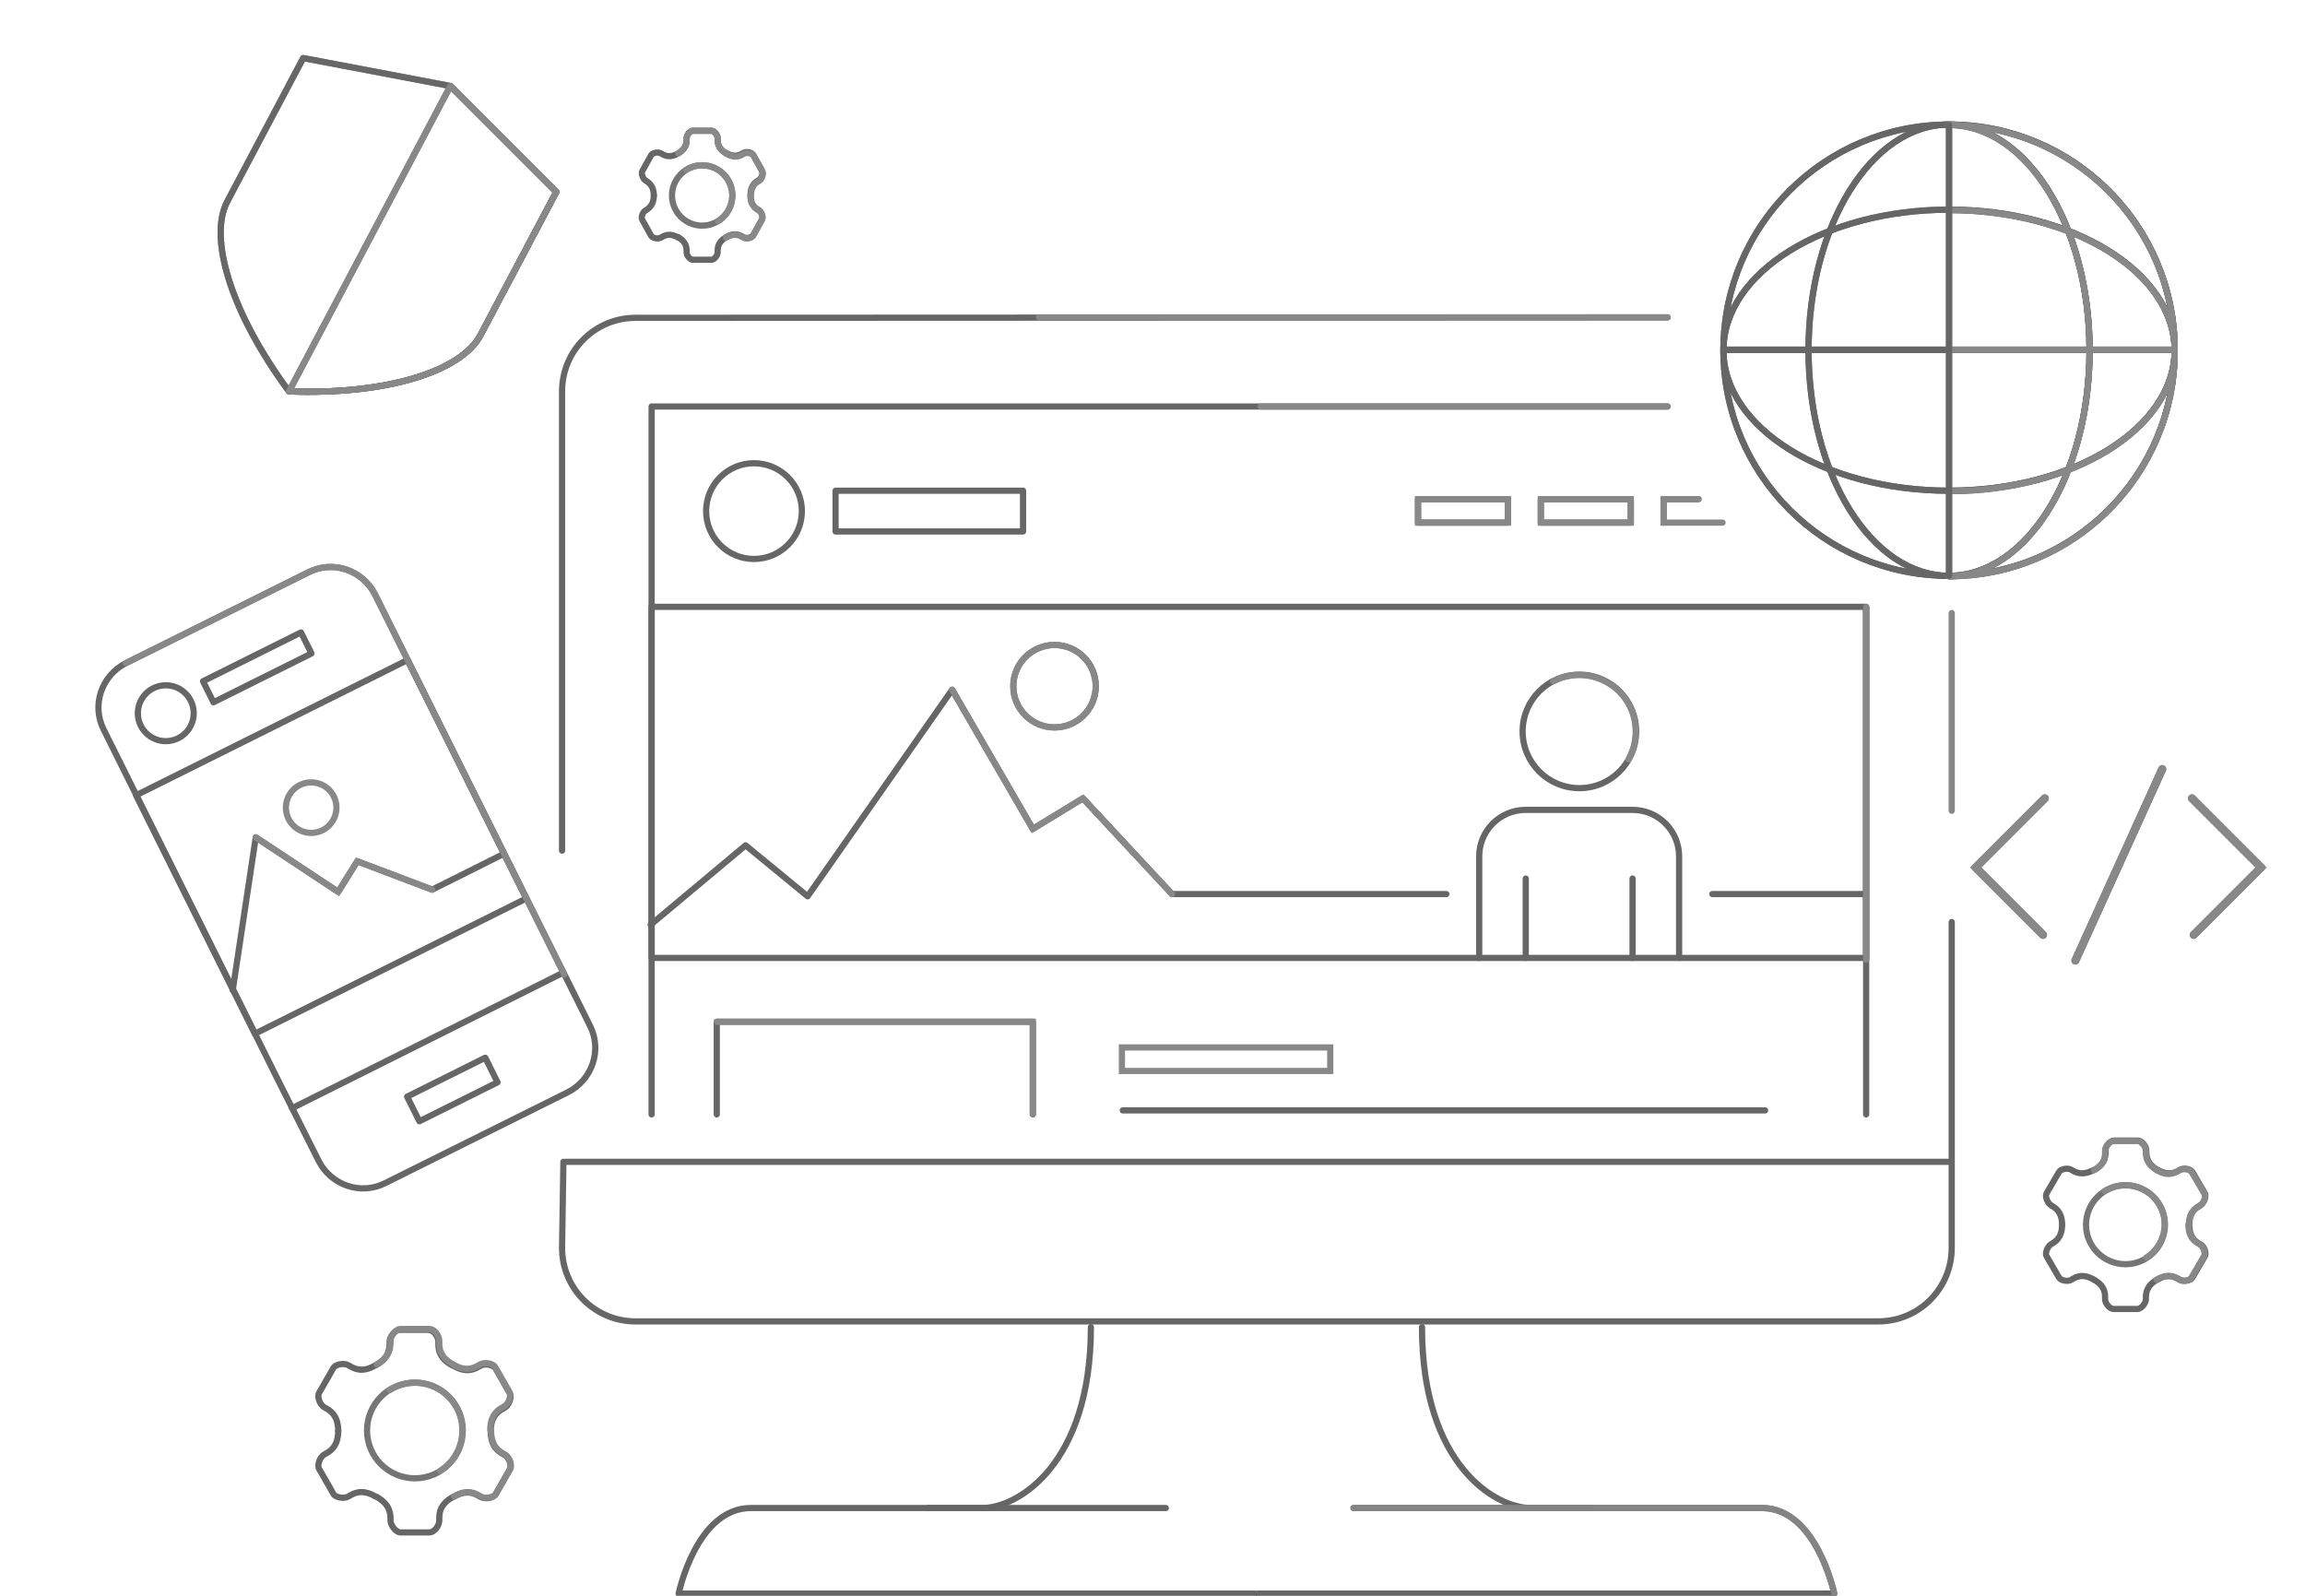 <?xml version="1.0" encoding="UTF-8"?>
<svg xmlns="http://www.w3.org/2000/svg" xmlns:xlink="http://www.w3.org/1999/xlink" version="1.1" x="0px" y="0px" viewBox="0 0 520 360" style="enable-background:new 0 0 520 360;" xml:space="preserve">
<style type="text/css">
	.st0{fill:none;stroke:#666666;stroke-width:1.4;stroke-linecap:round;stroke-linejoin:round;stroke-miterlimit:10;}
	
		.st1{fill:none;stroke:#666666;stroke-width:1.4;stroke-linecap:round;stroke-linejoin:round;stroke-miterlimit:10;enable-background:new    ;}
	.st2{opacity:0.9;fill:none;stroke:#888888;stroke-width:1.4;stroke-linecap:round;stroke-miterlimit:10;}
	.st3{fill:none;stroke:#888888;stroke-width:1.4;stroke-linecap:round;stroke-miterlimit:10;}
	
		.st4{opacity:0.9;fill:none;stroke:#666666;stroke-width:1.4;stroke-linecap:round;stroke-linejoin:round;stroke-miterlimit:10;enable-background:new    ;}
	.st5{fill:none;stroke:#888888;stroke-width:1.4;stroke-linecap:round;stroke-linejoin:round;stroke-miterlimit:10;}
	.st6{fill:none;stroke:#666666;stroke-width:1.8;stroke-linecap:round;stroke-linejoin:round;stroke-miterlimit:10;}
	.st7{fill:none;stroke:#888888;stroke-width:1.8;stroke-linecap:round;stroke-miterlimit:10;}
	.st8{enable-background:new    ;}
	.st9{display:none;}
	.st10{display:inline;}
	
		.st11{display:inline;fill:none;stroke:#666666;stroke-width:1.4;stroke-linecap:round;stroke-linejoin:round;stroke-miterlimit:10;}
	.st12{display:inline;fill:none;stroke:#888888;stroke-width:1.4;stroke-linecap:round;stroke-miterlimit:10;}
	.st13{fill:none;stroke:#888888;stroke-width:1.4;stroke-miterlimit:10;}
</style>
<g id="Calque_1">
	<circle class="st0" cx="237.9" cy="154.8" r="9.3"></circle>
	<polyline class="st0" points="383.2,112.6 375.3,112.6 375.3,117.9  "></polyline>
	<rect x="347.6" y="112.6" class="st0" width="20.3" height="5.3"></rect>
	<rect x="319.9" y="112.6" class="st0" width="20.3" height="5.3"></rect>
	<line class="st1" x1="421" y1="137" x2="421" y2="251.4"></line>
	<polyline class="st1" points="147,251.4 147,91.7 376.2,91.7  "></polyline>
	<path class="st1" d="M440.3,208v73.5c0,9.2-7.4,16.6-16.6,16.6H143.4c-9.2,0-16.6-7.4-16.6-16.6l0.3-19.4"></path>
	<path class="st1" d="M376.2,71.6l-232.8,0.1c-9.2,0-16.6,7.4-16.6,16.6v103.6"></path>
	<line class="st1" x1="127.6" y1="262.1" x2="439.4" y2="262.1"></line>
	<path class="st0" d="M283.1,359.5h-130c0,0,4-19.3,16.3-19.3s44.3,0,52.2,0s24.5-9.7,24.5-40.8"></path>
	<line class="st0" x1="263" y1="340.2" x2="209.4" y2="340.2"></line>
	<line class="st0" x1="359" y1="340.2" x2="305.4" y2="340.2"></line>
	<path class="st0" d="M283.8,359.5h130c0,0-4-19.3-16.3-19.3c-12.2,0-44.3,0-52.2,0c-7.9,0-24.5-9.7-24.5-40.8"></path>
	<g>
		<path class="st2" d="M413.8,359.5c0,0-4-19.3-16.3-19.3c-12.2,0-84.3,0-92.2,0"></path>
	</g>
	<circle class="st0" cx="170.1" cy="115.3" r="10.8"></circle>
	<rect x="188.5" y="110.7" class="st0" width="42.3" height="9.2"></rect>
	<rect x="147" y="136.9" class="st0" width="274" height="79.2"></rect>
	<line class="st0" x1="386.3" y1="201.7" x2="420.6" y2="201.7"></line>
	<polyline class="st0" points="146.8,208.6 168.2,190.7 182.2,202.2 214.8,155.6 233,187 244.3,180.1 264.4,201.7 326.3,201.7  "></polyline>
	<circle class="st0" cx="356.3" cy="165" r="12.8"></circle>
	<path class="st0" d="M333.7,216.1v-22.9c0-5.8,4.7-10.5,10.5-10.5h24.1c5.8,0,10.5,4.7,10.5,10.5v22.9"></path>
	<line class="st0" x1="344.2" y1="198.2" x2="344.2" y2="216.1"></line>
	<line class="st0" x1="368.3" y1="198.2" x2="368.3" y2="216.1"></line>
	<polyline class="st0" points="161.7,251.4 161.7,230.5 233,230.5 233,251.4  "></polyline>
	<line class="st0" x1="253.3" y1="250.5" x2="398.2" y2="250.5"></line>
	<path class="st3" d="M440.3,138.3v44.6"></path>
	<path class="st3" d="M234.4,71.6l141.8,0"></path>
	<polyline class="st3" points="388.6,117.9 375.3,117.9 375.3,112.6 383.1,112.6  "></polyline>
	<rect x="347.6" y="112.6" class="st3" width="20.3" height="5.3"></rect>
	<rect x="319.9" y="112.6" class="st3" width="20.3" height="5.3"></rect>
	<circle class="st3" cx="237.9" cy="154.8" r="9.3"></circle>
	<path class="st3" d="M350.4,153.7c4.8-2.5,10.8-1.7,14.9,2.3c4.1,4.1,4.8,10.4,2.1,15.3"></path>
	<rect x="253.1" y="236.3" class="st3" width="47" height="5.3"></rect>
	<line class="st3" x1="421" y1="136.9" x2="421" y2="216.5"></line>
	<line class="st3" x1="284.4" y1="91.7" x2="376.2" y2="91.7"></line>
	<polyline class="st3" points="214.8,155.6 233,187 244.3,180.1 264.4,201.7  "></polyline>
	<polyline class="st3" points="161.7,230.5 233,230.5 233,251.4  "></polyline>
	<g>
		<g>
			<circle class="st4" cx="93.6" cy="322.7" r="10.8"></circle>
		</g>
		<path class="st5" d="M87.9,313.6c5.1-3.2,11.7-1.6,14.8,3.4s1.6,11.7-3.4,14.8"></path>
		<path class="st0" d="M85,337.7c3.2,1.8,3.1,4.1,3.1,5.3c0,1.2,1.3,2.7,2.2,2.7s3.3,0,3.3,0s2.3,0,3.3,0s2.2-1.4,2.2-2.7    c0-1.2-0.2-3.5,3.1-5.3h0.1c3.2-1.9,5.1-0.6,6.1,0c1.1,0.6,3,0.2,3.4-0.6c0.5-0.8,1.6-2.8,1.6-2.8s1.2-2,1.6-2.8    c0.5-0.8-0.1-2.7-1.2-3.3c-1.1-0.6-3.1-1.6-3.1-5.3v0c0-3.7,2-4.7,3.1-5.3c1.1-0.6,1.7-2.5,1.2-3.3c-0.5-0.8-1.6-2.8-1.6-2.8    s-1.2-2-1.6-2.8c-0.5-0.8-2.4-1.2-3.4-0.6c-1.1,0.6-2.9,1.9-6.1,0"></path>
		<path class="st0" d="M76.3,322.8c0,3.7-2,4.7-3.1,5.3c-1.1,0.6-1.7,2.5-1.2,3.3c0.5,0.8,1.6,2.8,1.6,2.8s1.2,2,1.6,2.8    s2.4,1.2,3.4,0.6s2.9-1.9,6.1,0"></path>
		<path class="st0" d="M76.3,322.8c0-3.7-2-4.7-3.1-5.3c-1.1-0.6-1.7-2.5-1.2-3.3c0.5-0.8,1.6-2.8,1.6-2.8s1.2-2,1.6-2.8    c0.5-0.8,2.4-1.2,3.4-0.6c1.1,0.6,2.9,1.9,6.1,0l0.1,0c3.2-1.8,3.1-4.1,3.1-5.3c0-1.2,1.3-2.7,2.2-2.7s3.3,0,3.3,0s2.3,0,3.3,0    s2.2,1.4,2.2,2.7c0,1.2-0.2,3.5,3.1,5.3"></path>
		<g>
			<path class="st5" d="M85,307.8c3.2-1.8,3.1-4.1,3.1-5.3c0-1.2,1.3-2.7,2.2-2.7s3.3,0,3.3,0s2.3,0,3.3,0s2.2,1.4,2.2,2.7     c0,1.2-0.2,3.5,3.1,5.3"></path>
			<path class="st5" d="M102.2,307.8c3.2,1.9,5.1,0.6,6.1,0c1.1-0.6,3-0.2,3.4,0.6c0.5,0.8,1.6,2.8,1.6,2.8s1.2,2,1.6,2.8     c0.5,0.8-0.1,2.7-1.2,3.3c-1.1,0.6-3.1,1.6-3.1,5.3"></path>
			<path class="st5" d="M110.8,322.8c0,3.7,2,4.7,3.1,5.3c1.1,0.6,1.7,2.5,1.2,3.3c-0.5,0.8-1.6,2.8-1.6,2.8s-1.2,2-1.6,2.8     c-0.5,0.8-2.4,1.2-3.4,0.6c-1.1-0.6-2.9-1.9-6.1,0"></path>
		</g>
	</g>
	<g>
		<g>
			<circle class="st4" cx="158.4" cy="44.1" r="6.8"></circle>
		</g>
		<path class="st5" d="M154.8,38.3c3.2-2,7.4-1,9.4,2.2c2,3.2,1,7.4-2.2,9.4"></path>
		<path class="st0" d="M153,53.5c2,1.2,1.9,2.6,1.9,3.4c0,0.8,0.8,1.7,1.4,1.7s2.1,0,2.1,0s1.5,0,2.1,0c0.6,0,1.4-0.9,1.4-1.7    c0-0.8-0.1-2.2,1.9-3.4h0c2-1.2,3.2-0.4,3.9,0s1.9,0.1,2.2-0.4c0.3-0.5,1-1.8,1-1.8s0.7-1.3,1-1.8s-0.1-1.7-0.7-2.1    c-0.7-0.4-1.9-1-1.9-3.4v0c0-2.3,1.3-3,1.9-3.4c0.7-0.4,1-1.6,0.7-2.1c-0.3-0.5-1-1.8-1-1.8s-0.7-1.3-1-1.8s-1.5-0.8-2.2-0.4    s-1.9,1.2-3.9,0"></path>
		<path class="st0" d="M147.5,44.1c0,2.3-1.3,3-1.9,3.4c-0.7,0.4-1,1.6-0.7,2.1s1,1.8,1,1.8s0.7,1.3,1,1.8c0.3,0.5,1.5,0.8,2.2,0.4    s1.9-1.2,3.9,0"></path>
		<path class="st0" d="M147.5,44.1c0-2.3-1.3-3-1.9-3.4s-1-1.6-0.7-2.1c0.3-0.5,1-1.8,1-1.8s0.7-1.3,1-1.8s1.5-0.8,2.2-0.4    s1.9,1.2,3.9,0l0,0c2-1.2,1.9-2.6,1.9-3.4c0-0.8,0.8-1.7,1.4-1.7s2.1,0,2.1,0s1.5,0,2.1,0c0.6,0,1.4,0.9,1.4,1.7    c0,0.8-0.1,2.2,1.9,3.4"></path>
		<g>
			<path class="st5" d="M153,34.6c2-1.2,1.9-2.6,1.9-3.4c0-0.8,0.8-1.7,1.4-1.7s2.1,0,2.1,0s1.5,0,2.1,0c0.6,0,1.4,0.9,1.4,1.7     c0,0.8-0.1,2.2,1.9,3.4"></path>
			<path class="st5" d="M163.9,34.7c2,1.2,3.2,0.4,3.9,0s1.9-0.1,2.2,0.4s1,1.8,1,1.8s0.7,1.3,1,1.8c0.3,0.5-0.1,1.7-0.7,2.1     c-0.7,0.4-1.9,1-1.9,3.4"></path>
			<path class="st5" d="M169.3,44.1c0,2.3,1.3,3,1.9,3.4c0.7,0.4,1,1.6,0.7,2.1s-1,1.8-1,1.8s-0.7,1.3-1,1.8     c-0.3,0.5-1.5,0.8-2.2,0.4s-1.9-1.2-3.9,0"></path>
		</g>
	</g>
	<g>
		<g>
			<circle class="st4" cx="479.5" cy="276.3" r="8.9"></circle>
		</g>
		<path class="st5" d="M474.8,268.7c4.2-2.6,9.6-1.3,12.2,2.8s1.3,9.6-2.8,12.2"></path>
		<path class="st0" d="M472.4,288.7c2.7,1.5,2.5,3.4,2.5,4.4c0,1,1.1,2.2,1.9,2.2s2.7,0,2.7,0s1.9,0,2.7,0s1.9-1.2,1.9-2.2    c0-1-0.1-2.9,2.5-4.4h0.1c2.6-1.6,4.2-0.5,5.1,0s2.4,0.2,2.8-0.5c0.4-0.7,1.4-2.4,1.4-2.4s1-1.7,1.4-2.4s-0.1-2.2-1-2.7    c-0.9-0.5-2.5-1.3-2.5-4.4v0c0-3.1,1.7-3.9,2.5-4.4s1.4-2,1-2.7s-1.4-2.4-1.4-2.4s-1-1.7-1.4-2.4c-0.4-0.7-2-1-2.8-0.5    s-2.4,1.5-5.1,0"></path>
		<path class="st0" d="M465.2,276.3c0,3.1-1.7,3.9-2.5,4.4s-1.4,2-1,2.7s1.4,2.4,1.4,2.4s1,1.7,1.4,2.4s2,1,2.8,0.5s2.4-1.6,5.1,0"></path>
		<path class="st0" d="M465.2,276.3c0-3.1-1.7-3.9-2.5-4.4s-1.4-2-1-2.7s1.4-2.4,1.4-2.4s1-1.7,1.4-2.4s2-1,2.8-0.5s2.4,1.5,5.1,0    l0.1,0c2.7-1.5,2.5-3.4,2.5-4.4c0-1,1.1-2.2,1.9-2.2s2.7,0,2.7,0s1.9,0,2.7,0s1.9,1.2,1.9,2.2c0,1-0.1,2.9,2.5,4.4"></path>
		<g>
			<path class="st5" d="M472.4,264c2.7-1.5,2.5-3.4,2.5-4.4c0-1,1.1-2.2,1.9-2.2s2.7,0,2.7,0s1.9,0,2.7,0s1.9,1.2,1.9,2.2     c0,1-0.1,2.9,2.5,4.4"></path>
			<path class="st5" d="M486.6,264c2.6,1.6,4.2,0.5,5.1,0s2.4-0.2,2.8,0.5c0.4,0.7,1.4,2.4,1.4,2.4s1,1.7,1.4,2.4s-0.1,2.2-1,2.7     s-2.5,1.3-2.5,4.4"></path>
			<path class="st5" d="M493.7,276.3c0,3.1,1.7,3.9,2.5,4.4c0.9,0.5,1.4,2,1,2.7s-1.4,2.4-1.4,2.4s-1,1.7-1.4,2.4     c-0.4,0.7-2,1-2.8,0.5s-2.4-1.6-5.1,0"></path>
		</g>
	</g>
	<line class="st6" x1="468.2" y1="216.7" x2="487.8" y2="173.5"></line>
	<polyline class="st6" points="461.3,180.1 445.7,195.7 460.9,210.9  "></polyline>
	<polyline class="st6" points="494.5,180.1 510.1,195.7 494.9,210.9  "></polyline>
	<g>
		<circle class="st1" cx="439.7" cy="79" r="50.9"></circle>
		<ellipse class="st1" cx="439.7" cy="79" rx="31.7" ry="50.9"></ellipse>
		<ellipse class="st1" cx="439.7" cy="79" rx="50.9" ry="31.7"></ellipse>
		<line class="st1" x1="389.1" y1="78.9" x2="490.3" y2="78.9"></line>
		<line class="st1" x1="389.1" y1="78.9" x2="440.2" y2="78.9"></line>
		<g>
			<path class="st0" d="M439.7,47.4c28.1,0,50.9,14.2,50.9,31.7s-22.8,31.7-50.9,31.7"></path>
			<path class="st0" d="M439.7,28.2c17.5,0,31.7,22.8,31.7,50.9s-14.2,50.9-31.7,50.9"></path>
			<line class="st0" x1="440.2" y1="78.9" x2="490.3" y2="78.9"></line>
			<path class="st0" d="M439.7,28.2c28.1,0,50.9,22.8,50.9,50.9s-22.8,50.9-50.9,50.9"></path>
		</g>
		<line class="st1" x1="439.7" y1="28.2" x2="439.7" y2="129.9"></line>
	</g>
	<line class="st7" x1="468.2" y1="216.7" x2="487.8" y2="173.5"></line>
	<polyline class="st7" points="461.3,180.1 445.7,195.7 460.9,210.9  "></polyline>
	<polyline class="st7" points="494.5,180.1 510.1,195.7 494.9,210.9  "></polyline>
	<g>
		<circle class="st1" cx="439.7" cy="79" r="50.9"></circle>
		<ellipse class="st1" cx="439.7" cy="79" rx="31.7" ry="50.9"></ellipse>
		<ellipse class="st1" cx="439.7" cy="79" rx="50.9" ry="31.7"></ellipse>
		<line class="st1" x1="389.1" y1="78.9" x2="490.3" y2="78.9"></line>
		<line class="st1" x1="389.1" y1="78.9" x2="440.2" y2="78.9"></line>
		<g>
			<path class="st3" d="M439.7,47.4c28.1,0,50.9,14.2,50.9,31.7s-22.8,31.7-50.9,31.7"></path>
			<path class="st3" d="M439.7,28.2c17.5,0,31.7,22.8,31.7,50.9s-14.2,50.9-31.7,50.9"></path>
			<line class="st3" x1="440.2" y1="78.9" x2="490.3" y2="78.9"></line>
			<path class="st3" d="M439.7,28.2c28.1,0,50.9,22.8,50.9,50.9s-22.8,50.9-50.9,50.9"></path>
		</g>
		<line class="st1" x1="439.7" y1="28.2" x2="439.7" y2="129.9"></line>
	</g>
	<g>
		<g class="st8">
			<g class="st8">
				<path class="st4" d="M65.2,88.3c22.3,0.8,38.9-4.6,43.2-12.7c4.3-8.1,17.1-32.3,17.1-32.3l-23.9-23.9l-33.2-6.3      c0,0-12.8,24.2-17.1,32.3S51.9,70.3,65.2,88.3z"></path>
				<path class="st4" d="M65.2,88.3"></path>
			</g>
			<g>
				<path class="st0" d="M65.2,88.3c22.3,0.8,38.9-4.6,43.2-12.7c4.3-8.1,17.1-32.3,17.1-32.3l-23.9-23.9L65.2,88.3z"></path>
			</g>
		</g>
		<g>
			<g class="st8">
				<path class="st4" d="M65.2,88.3c22.3,0.8,38.9-4.6,43.2-12.7c4.3-8.1,17.1-32.3,17.1-32.3l-23.9-23.9l-33.2-6.3      c0,0-12.8,24.2-17.1,32.3S51.9,70.3,65.2,88.3z"></path>
				<path class="st4" d="M65.2,88.3"></path>
			</g>
			<g>
				<path class="st5" d="M65.2,88.3c22.3,0.8,38.9-4.6,43.2-12.7c4.3-8.1,17.1-32.3,17.1-32.3l-23.9-23.9L65.2,88.3z"></path>
			</g>
		</g>
	</g>
	<g>
		<path class="st1" d="M133.1,231.4c2.8,5.5,0.5,12.2-5,15l-41.2,20.5c-5.5,2.8-12.2,0.5-15-5L62.9,244l-39.5-79.4    c-2.8-5.5-0.5-12.2,5-15l41.2-20.5c5.5-2.8,12.2-0.5,15,5L133.1,231.4z"></path>
		<line class="st1" x1="127.1" y1="219.4" x2="65.9" y2="250"></line>
		<rect x="92.2" y="242.7" transform="matrix(0.895 -0.446 0.446 0.895 -98.919 71.307)" class="st1" width="19.7" height="6.2"></rect>
		<path class="st5" d="M62.9,244"></path>
		<circle class="st0" cx="37.4" cy="160.9" r="6.3"></circle>
		<rect x="45.7" y="147.9" transform="matrix(0.895 -0.446 0.446 0.895 -61.067 41.697)" class="st0" width="24.7" height="5.3"></rect>
		<rect x="40.5" y="161" transform="matrix(0.895 -0.446 0.446 0.895 -77.346 53.375)" class="st0" width="68.4" height="60.1"></rect>
		<polyline class="st0" points="52.5,223.4 57.7,188.9 76.3,201.2 80.6,194.3 97.5,200.7 113.7,192.6   "></polyline>
		<circle class="st3" cx="70.2" cy="182.2" r="5.7"></circle>
		<polyline class="st3" points="57.7,188.9 76.3,201.2 80.6,194.3 97.5,200.7   "></polyline>
		<path class="st5" d="M28.4,149.6l41.2-20.5c5.5-2.8,12.2-0.5,15,5l42.7,85.8"></path>
	</g>
</g>
<g id="Calque_2" class="st9">
	<g class="st10">
		<circle class="st0" cx="284.1" cy="115.8" r="9.3"></circle>
		<rect x="362.5" y="73.6" class="st0" width="20.3" height="5.3"></rect>
		<rect x="334.8" y="73.6" class="st0" width="20.3" height="5.3"></rect>
		<rect x="307.1" y="73.6" class="st0" width="20.3" height="5.3"></rect>
		<polyline class="st1" points="193.2,252.4 193.2,52.7 396.2,52.7 396.2,252.4   "></polyline>
		<path class="st1" d="M138,116.9V88.3c0-9.2,7.4-16.6,16.6-16.6l27.6,0"></path>
		<path class="st1" d="M138,226.8v-33"></path>
		<path class="st1" d="M451.5,241v40.5c0,9.2-7.4,16.6-16.6,16.6H154.6"></path>
		<path class="st1" d="M407.6,71.6l27.3,0c9.2,0,16.6,7.4,16.6,16.6v75.7"></path>
		<line class="st1" x1="188.8" y1="262.1" x2="450.6" y2="262.1"></line>
		<path class="st0" d="M294.3,359.5h-130c0,0,4-19.3,16.3-19.3s44.3,0,52.2,0c7.9,0,24.5-9.7,24.5-40.8"></path>
		<line class="st0" x1="274.2" y1="340.2" x2="220.6" y2="340.2"></line>
		<line class="st0" x1="370.2" y1="340.2" x2="316.6" y2="340.2"></line>
		<path class="st0" d="M295,359.5h130c0,0-4-19.3-16.3-19.3c-12.2,0-44.3,0-52.2,0s-24.5-9.7-24.5-40.8"></path>
		<g>
			<path class="st2" d="M425,359.5c0,0-4-19.3-16.3-19.3c-12.2,0-84.3,0-92.2,0"></path>
		</g>
		<circle class="st0" cx="216.3" cy="76.3" r="10.8"></circle>
		<rect x="234.7" y="71.7" class="st0" width="42.3" height="9.2"></rect>
		<rect x="193.2" y="97.9" class="st0" width="203" height="79.2"></rect>
		<line class="st0" x1="382.5" y1="162.7" x2="395.8" y2="162.7"></line>
		<polyline class="st0" points="193,169.6 214.4,151.7 228.4,163.2 261,116.6 279.2,148 290.5,141.1 310.6,162.7 322.5,162.7   "></polyline>
		<circle class="st0" cx="352.5" cy="126" r="12.8"></circle>
		<path class="st0" d="M329.9,177.1v-22.9c0-5.8,4.7-10.5,10.5-10.5h24.1c5.8,0,10.5,4.7,10.5,10.5v22.9"></path>
		<line class="st0" x1="340.4" y1="159.2" x2="340.4" y2="177.1"></line>
		<line class="st0" x1="364.5" y1="159.2" x2="364.5" y2="177.1"></line>
		<rect x="207.9" y="191.5" class="st0" width="71.3" height="60.8"></rect>
		<line class="st0" x1="299.5" y1="211.5" x2="374.4" y2="211.5"></line>
		<line class="st0" x1="299.5" y1="218.2" x2="370.4" y2="218.2"></line>
		<line class="st0" x1="299.5" y1="224.9" x2="374.4" y2="224.9"></line>
		<line class="st0" x1="299.5" y1="231.6" x2="372.3" y2="231.6"></line>
		<line class="st0" x1="299.5" y1="238.3" x2="358.9" y2="238.3"></line>
		<path class="st1" d="M141.6,183c0,0,13.6-15.3,17.6-19.7c2.7-3.1,2.5-7.8-0.6-10.5c-3.1-2.7-7.8-2.5-10.5,0.6l0,0    c-3.1,3.4-16.8,18.9-19.9,22.3c-2.7,3.1-7.5,3.4-10.6,0.6c-3.1-2.7-3.4-7.5-0.6-10.6c2.7-3,21.4-23.9,23.9-26.8l-0.1,0.2    c2.9-3.2,2.6-8.2-0.6-11.1c-3.2-2.9-8.2-2.6-11.1,0.6l-0.1,0.2c-3.7,4.1-24.1,26.9-26.2,29.4c-2.3,2.5-4.3,3.4-8-0.3    c-2.3-2.2-4.5-4.7-9-3.8l-0.1,0c-16.3,5-34.6,1.6-48.3-10.6c-20.7-18.5-22.5-50.3-4.1-71s50.3-22.5,71-4.1    c12.5,11.2,18.1,27.2,16.5,42.8"></path>
		<ellipse class="st4" cx="499.1" cy="153.2" rx="3.7" ry="3.8"></ellipse>
		<path class="st4" d="M518.3,158.5L432,245.2c-1.7,1.7-4.4,1.7-6.1,0L408,227.3c-1.7-1.7-1.7-4.5,0-6.2l86.3-86.7    c1.7-1.7,4.4-1.7,6.1,0l17.9,17.9C520,154,520,156.8,518.3,158.5z"></path>
		<polygon class="st4" points="40.9,178.4 51.4,186.2 63.8,182 59.5,194.5 67.3,204.9 54.3,204.7 46.6,215.4 42.7,202.8 30.3,198.9     41.1,191.4   "></polygon>
		<polygon class="st1" points="140.8,4.5 143.7,18.6 157.1,24.2 144.6,31.3 143.5,45.7 132.7,36.1 118.6,39.4 124.4,26.3     116.9,13.9 131.3,15.5   "></polygon>
		<path class="st3" d="M407.6,71.6l27.3,0c9.2,0,16.6,7.4,16.6,16.6v75.7"></path>
		<rect x="362.5" y="73.6" class="st3" width="20.3" height="5.3"></rect>
		<rect x="334.8" y="73.6" class="st3" width="20.3" height="5.3"></rect>
		<rect x="307.1" y="73.6" class="st3" width="20.3" height="5.3"></rect>
		<circle class="st3" cx="284.1" cy="115.8" r="9.3"></circle>
		<path class="st3" d="M346.6,114.7c4.8-2.5,10.8-1.7,14.9,2.3c4.1,4.1,4.8,10.4,2.1,15.3"></path>
		<rect x="299.3" y="197.3" class="st3" width="47" height="5.3"></rect>
		<rect x="299.3" y="247" class="st3" width="23.2" height="5.3"></rect>
		<path class="st3" d="M20.8,100.6c1.1-10.1,5.3-19.9,12.5-28c18.5-20.7,50.3-22.5,71-4.1c12.5,11.2,18.1,27.2,16.5,42.8"></path>
		<path class="st3" d="M139.5,140.5c0.7-0.7,1.1-1.3,1.4-1.6l-0.1,0.2c2.9-3.2,2.6-8.2-0.6-11.1c-3.2-2.9-8.2-2.6-11.1,0.6l-0.1,0.2    c-0.3,0.4-0.8,0.9-1.4,1.5"></path>
		<path class="st3" d="M158,164.6c0.5-0.5,0.9-1,1.2-1.4c2.7-3.1,2.5-7.8-0.6-10.5c-3.1-2.7-7.8-2.5-10.5,0.6"></path>
		<polyline class="st3" points="296.4,52.7 396.2,52.7 396.2,177.5   "></polyline>
		<polyline class="st3" points="261,116.6 279.2,148 290.5,141.1 310.6,162.7   "></polyline>
		<polyline class="st3" points="207.9,191.5 279.2,191.5 279.2,252.4   "></polyline>
		<path class="st3" d="M408.1,227.3c-1.8-1.8-1.8-4.6,0-6.3l86.1-86.5c1.8-1.8,4.6-1.8,6.3,0l17.7,17.8"></path>
		<line class="st3" x1="422" y1="221.1" x2="415" y2="214.1"></line>
		<line class="st3" x1="430.4" y1="212.6" x2="423.4" y2="205.6"></line>
		<line class="st3" x1="438.9" y1="204.1" x2="431.9" y2="197"></line>
		<line class="st3" x1="455.8" y1="187" x2="448.9" y2="180"></line>
		<line class="st3" x1="464.3" y1="178.5" x2="457.3" y2="171.5"></line>
		<line class="st3" x1="447.4" y1="195.6" x2="440.4" y2="188.5"></line>
		<line class="st3" x1="472.8" y1="170" x2="465.8" y2="163"></line>
		<line class="st3" x1="481.3" y1="161.5" x2="474.3" y2="154.5"></line>
		<polygon class="st5" points="140.8,4.5 143.7,18.6 157.1,24.2 144.6,31.3 143.5,45.7 132.7,36.1 118.6,39.4 124.4,26.3     116.9,13.9 131.3,15.5   "></polygon>
		<polygon class="st1" points="498.8,255.8 486.2,253.3 477,262.3 475.5,249.6 464.1,243.7 475.7,238.3 477.8,225.6 486.6,234.9     499.3,233.1 493,244.3   "></polygon>
		<g>
			<path class="st1" d="M85.3,245.3c-19.6,13.1-25.7,38.8-14.8,59.1"></path>
			<line class="st0" x1="50.3" y1="274.1" x2="70.5" y2="304.5"></line>
			<polyline class="st0" points="80.4,302.8 144.4,295.8 158.5,270.3 149.4,256.8 140.4,243.2 111.4,246.4 80.4,302.8 121,275.7         "></polyline>
			<polyline class="st5" points="149.4,256.8 140.4,243.2 111.4,246.4 80.4,302.8 121,275.7    "></polyline>
			<path class="st3" d="M80.4,302.8"></path>
			
				<rect x="135.7" y="240.5" transform="matrix(0.554 0.832 -0.832 0.554 279.325 -19.813)" class="st0" width="45" height="20.9"></rect>
			<polyline class="st3" points="154.4,226.5 137,238.1 161.9,275.5    "></polyline>
			<circle class="st0" cx="127" cy="271.9" r="7"></circle>
			<path class="st5" d="M85.3,245.3c-19.6,13.1-25.7,38.8-14.8,59.1"></path>
			<line class="st5" x1="50.3" y1="274.1" x2="70.5" y2="304.5"></line>
			
				<rect x="68.5" y="303.8" transform="matrix(0.554 0.832 -0.832 0.554 288.684 76.702)" class="st1" width="8.3" height="8.3"></rect>
			
				<rect x="84.9" y="238.8" transform="matrix(0.554 0.832 -0.832 0.554 241.802 34.126)" class="st1" width="8.3" height="8.3"></rect>
			
				<rect x="135" y="314" transform="matrix(0.554 0.832 -0.832 0.554 326.698 25.923)" class="st1" width="8.3" height="8.3"></rect>
			<path class="st1" d="M75.2,311.4c14.5,18.1,40.7,22.3,60.3,9.2"></path>
			<circle class="st0" cx="47.7" cy="270.5" r="4.1"></circle>
			<circle class="st0" cx="97.8" cy="345.6" r="4.1"></circle>
			<line class="st0" x1="75.1" y1="311.4" x2="95.6" y2="342.1"></line>
		</g>
	</g>
</g>
<g id="Calque_3" class="st9">
	<polyline class="st11" points="176.8,100.4 176.8,83.3 348,83.3 348,133  "></polyline>
	<polyline class="st11" points="348,295.8 348,328.4 176.8,328.4 176.8,143.5  "></polyline>
	<g class="st10">
		<polyline class="st0" points="236.1,119 236.1,143.5 192.5,143.5 192.5,100.2 236.1,100.2   "></polyline>
		<polyline class="st0" points="200.1,119.5 211.5,130.9 236.1,108   "></polyline>
		<g>
			<line class="st0" x1="248.7" y1="123.7" x2="321.1" y2="123.7"></line>
			<line class="st0" x1="248.7" y1="131.6" x2="321.1" y2="131.6"></line>
			<line class="st0" x1="248.7" y1="139.6" x2="321.1" y2="139.6"></line>
			<rect x="248.5" y="106.8" class="st3" width="55.8" height="6.3"></rect>
		</g>
		<line class="st3" x1="192.5" y1="100.2" x2="236.1" y2="100.2"></line>
		<line class="st3" x1="236.1" y1="119" x2="236.1" y2="143.5"></line>
		<line class="st3" x1="211.5" y1="130.9" x2="236.1" y2="108"></line>
	</g>
	<g class="st10">
		<polyline class="st0" points="236.1,175.8 236.1,200.3 192.5,200.3 192.5,157 236.1,157   "></polyline>
		<polyline class="st0" points="200.1,176.3 211.5,187.7 236.1,164.9   "></polyline>
		<g>
			<line class="st0" x1="248.7" y1="180.5" x2="318.7" y2="180.5"></line>
			<line class="st0" x1="248.7" y1="188.4" x2="316.4" y2="188.4"></line>
			<line class="st0" x1="248.7" y1="196.4" x2="312.8" y2="196.4"></line>
			<rect x="248.5" y="163.6" class="st3" width="55.8" height="6.3"></rect>
		</g>
		<line class="st3" x1="192.5" y1="157" x2="236.1" y2="157"></line>
		<line class="st3" x1="236.1" y1="175.8" x2="236.1" y2="200.3"></line>
		<line class="st3" x1="211.5" y1="187.7" x2="236.1" y2="164.9"></line>
	</g>
	<g class="st10">
		<polyline class="st0" points="236.1,232.6 236.1,257.1 192.5,257.1 192.5,213.8 236.1,213.8   "></polyline>
		<polyline class="st0" points="200.1,233.1 211.5,244.5 236.1,221.7   "></polyline>
		<g>
			<line class="st0" x1="248.7" y1="237.3" x2="306.8" y2="237.3"></line>
			<line class="st0" x1="248.7" y1="245.3" x2="303.3" y2="245.3"></line>
			<line class="st0" x1="248.7" y1="253.2" x2="299.7" y2="253.2"></line>
			<rect x="248.5" y="220.4" class="st3" width="55.8" height="6.3"></rect>
		</g>
		<line class="st3" x1="192.5" y1="213.8" x2="236.1" y2="213.8"></line>
		<line class="st3" x1="236.1" y1="232.6" x2="236.1" y2="257.1"></line>
		<line class="st3" x1="211.5" y1="244.5" x2="236.1" y2="221.7"></line>
	</g>
	<g class="st10">
		<polyline class="st0" points="236.1,289.4 236.1,313.9 192.5,313.9 192.5,270.6 236.1,270.6   "></polyline>
		<polyline class="st0" points="200.1,290 211.5,301.3 236.1,278.5   "></polyline>
		<g>
			<line class="st0" x1="248.7" y1="294.1" x2="321.1" y2="294.1"></line>
			<line class="st0" x1="248.7" y1="302.1" x2="321.1" y2="302.1"></line>
			<line class="st0" x1="248.7" y1="310" x2="321.1" y2="310"></line>
			<rect x="248.5" y="277.2" class="st3" width="55.8" height="6.3"></rect>
		</g>
		<line class="st3" x1="192.5" y1="270.6" x2="236.1" y2="270.6"></line>
		<line class="st3" x1="236.1" y1="289.4" x2="236.1" y2="313.9"></line>
		<line class="st3" x1="211.5" y1="301.3" x2="236.1" y2="278.5"></line>
	</g>
	<line class="st12" x1="348" y1="295.8" x2="348" y2="328.4"></line>
	<polyline class="st12" points="263.6,83.3 348,83.3 348,133  "></polyline>
	<g class="st10">
		<g>
			<g>
				<g>
					
						<rect x="345.8" y="201" transform="matrix(0.973 0.232 -0.232 0.973 58.787 -76.864)" class="st0" width="21.2" height="21.2"></rect>
					<polyline class="st3" points="348.5,198.9 369.2,203.8 364.3,224.4      "></polyline>
				</g>
				<g>
					
						<rect x="337.1" y="237.3" transform="matrix(0.973 0.232 -0.232 0.973 66.95 -73.875)" class="st0" width="21.2" height="21.2"></rect>
					<polyline class="st3" points="339.9,235.1 360.5,240 355.6,260.7      "></polyline>
				</g>
			</g>
			<g>
				<g>
					
						<rect x="385.4" y="210.5" transform="matrix(0.973 0.232 -0.232 0.973 62.058 -85.799)" class="st0" width="21.2" height="21.2"></rect>
					<polyline class="st3" points="388.2,208.3 408.8,213.2 403.9,233.9      "></polyline>
				</g>
				<g>
					
						<rect x="376.8" y="246.7" transform="matrix(0.973 0.232 -0.232 0.973 70.222 -82.81)" class="st0" width="21.2" height="21.2"></rect>
					<polyline class="st3" points="379.5,244.5 400.2,249.5 395.3,270.1      "></polyline>
				</g>
			</g>
			<g>
				<g>
					
						<rect x="425" y="219.9" transform="matrix(0.973 0.232 -0.232 0.973 65.33 -94.733)" class="st0" width="21.2" height="21.2"></rect>
					<polyline class="st3" points="427.8,217.8 448.5,222.7 443.5,243.3      "></polyline>
				</g>
				<g>
					
						<rect x="416.4" y="256.2" transform="matrix(0.973 0.232 -0.232 0.973 73.493 -91.744)" class="st0" width="21.2" height="21.2"></rect>
					<polyline class="st3" points="419.2,254 439.8,258.9 434.9,279.6      "></polyline>
				</g>
			</g>
		</g>
		<g>
			<g>
				<path class="st0" d="M372.4,166c-0.6,2.4-3,3.9-5.4,3.3l-6.7-1.6c-2.4-0.6-3.9-3-3.3-5.4l3.9-16.2c0.6-2.4,3-3.9,5.4-3.3      l6.7,1.6c2.4,0.6,3.9,3,3.3,5.4L372.4,166z"></path>
				<path class="st13" d="M366.2,142.8l6.7,1.6c2.4,0.6,3.9,3,3.3,5.4l-2,8.5"></path>
			</g>
			<g>
				<path class="st0" d="M414.9,176.1c-0.6,2.4-3,3.9-5.4,3.3l-6.7-1.6c-2.4-0.6-3.9-3-3.3-5.4l3.9-16.2c0.6-2.4,3-3.9,5.4-3.3      l6.7,1.6c2.4,0.6,3.9,3,3.3,5.4L414.9,176.1z"></path>
				<path class="st13" d="M408.7,152.9l6.7,1.6c2.4,0.6,3.9,3,3.3,5.4l-2,8.5"></path>
			</g>
			<g>
				<path class="st0" d="M457.4,186.3c-0.6,2.4-3,3.9-5.4,3.3l-6.7-1.6c-2.4-0.6-3.9-3-3.3-5.4l3.9-16.2c0.6-2.4,3-3.9,5.4-3.3      l6.7,1.6c2.4,0.6,3.9,3,3.3,5.4L457.4,186.3z"></path>
				<path class="st13" d="M451.3,163l6.7,1.6c2.4,0.6,3.9,3,3.3,5.4l-2,8.5"></path>
			</g>
		</g>
		<g>
			<line class="st0" x1="401.5" y1="163.9" x2="374.4" y2="157.5"></line>
			<line class="st0" x1="444" y1="174.1" x2="417" y2="167.6"></line>
			<line class="st13" x1="401.5" y1="163.9" x2="374.4" y2="157.5"></line>
			<line class="st3" x1="444" y1="174.1" x2="417" y2="167.6"></line>
			<path class="st0" d="M358.9,153.8l-7.8-1.9c-6.8-1.6-13.7,2.6-15.3,9.4l-3.8,15.8L313.1,257c-1.6,6.8,2.6,13.7,9.4,15.3     L438.6,300c6.8,1.6,13.7-2.6,15.3-9.4l22.8-95.7c1.6-6.8-2.6-13.7-9.4-15.3l-7.8-1.9"></path>
			<line class="st0" x1="332.1" y1="177.1" x2="472.9" y2="210.7"></line>
			<path class="st13" d="M453.8,290.6l22.8-95.7c1.6-6.8-2.6-13.7-9.4-15.3l-7.8-1.9"></path>
		</g>
	</g>
	<g class="st10">
		<line class="st0" x1="417.5" y1="40.9" x2="444.5" y2="38.5"></line>
		<line class="st0" x1="452" y1="44.5" x2="455.4" y2="65.9"></line>
		<line class="st0" x1="463.4" y1="70.2" x2="493.4" y2="65.3"></line>
		<line class="st3" x1="417.5" y1="40.9" x2="444.5" y2="38.5"></line>
		<line class="st3" x1="452" y1="44.5" x2="455.4" y2="65.9"></line>
		<line class="st3" x1="463.4" y1="70.2" x2="493.4" y2="65.3"></line>
		<circle class="st0" cx="411.2" cy="41.8" r="6.4"></circle>
		
			<rect x="381.7" y="52" transform="matrix(0.748 0.664 -0.664 0.748 142.361 -241.601)" class="st0" width="14.9" height="29.2"></rect>
		<circle class="st0" cx="450.9" cy="38.2" r="6.4"></circle>
		
			<rect x="408.8" y="52.6" transform="matrix(0.748 0.664 -0.664 0.748 156.248 -256.874)" class="st0" width="14.9" height="49.2"></rect>
		<circle class="st0" cx="457.3" cy="72.1" r="6.4"></circle>
		
			<rect x="425.5" y="80.3" transform="matrix(0.748 0.664 -0.664 0.748 175.234 -262.391)" class="st0" width="14.9" height="38.2"></rect>
		<circle class="st0" cx="499.8" cy="65.3" r="6.4"></circle>
		
			<rect x="455.2" y="74" transform="matrix(0.748 0.664 -0.664 0.748 187.805 -280.182)" class="st0" width="14.9" height="66.2"></rect>
		<polyline class="st3" points="393.3,50.7 404.4,60.6 385,82.4   "></polyline>
		<polyline class="st3" points="427,53.9 438.1,63.8 405.4,100.5   "></polyline>
		<polyline class="st3" points="440.1,80.2 451.2,90.1 425.8,118.7   "></polyline>
		<polyline class="st3" points="479.1,77.4 490.2,87.3 446.3,136.8   "></polyline>
	</g>
	<g class="st10">
		<circle class="st0" cx="105.8" cy="92.4" r="17.6"></circle>
		<line class="st0" x1="92.8" y1="123.3" x2="98.9" y2="108.6"></line>
		<line class="st0" x1="88.6" y1="89.1" x2="79.4" y2="87.2"></line>
		<line class="st0" x1="102.2" y1="75" x2="99.6" y2="56.3"></line>
		<line class="st0" x1="122.9" y1="96.6" x2="140.3" y2="100.8"></line>
		<line class="st0" x1="129.1" y1="69.7" x2="117.4" y2="79.2"></line>
		<g>
			<line class="st0" x1="96.7" y1="95.7" x2="115" y2="89.1"></line>
			<line class="st0" x1="102.5" y1="83.3" x2="109.1" y2="101.6"></line>
		</g>
		<g>
			<g>
				<circle class="st0" cx="91.6" cy="34.2" r="9.1"></circle>
				<path class="st0" d="M94.7,42.8l4.6-1.6c4.8-1.7,10,0.8,11.7,5.5l1.7,4.7L99.5,56l-13.2,4.7l-1.7-4.7c-1.7-4.8,0.8-10,5.5-11.7      L94.7,42.8z"></path>
			</g>
			<g>
				<path class="st3" d="M88.5,25.5c4.8-1.7,10,0.8,11.7,5.5c1.7,4.8-0.8,10-5.5,11.7"></path>
				<path class="st3" d="M84.6,56.1"></path>
				<path class="st3" d="M94.7,42.8l4.6-1.6c4.8-1.7,10,0.8,11.7,5.5l1.7,4.7"></path>
			</g>
		</g>
		<g>
			<g>
				<circle class="st0" cx="89.4" cy="132.1" r="9.1"></circle>
				<path class="st0" d="M92.5,140.7l4.6-1.6c4.8-1.7,10,0.8,11.7,5.5l1.7,4.7L97.3,154l-13.2,4.7l-1.7-4.7      c-1.7-4.8,0.8-10,5.5-11.7L92.5,140.7z"></path>
			</g>
			<g>
				<path class="st3" d="M86.3,123.5c4.8-1.7,10,0.8,11.7,5.5c1.7,4.8-0.8,10-5.5,11.7"></path>
				<path class="st3" d="M82.4,154.1"></path>
				<path class="st3" d="M92.5,140.7l4.6-1.6c4.8-1.7,10,0.8,11.7,5.5l1.7,4.7"></path>
			</g>
		</g>
		<g>
			<g>
				<circle class="st0" cx="137.4" cy="43.7" r="10.8"></circle>
				<path class="st0" d="M141.1,53.9l5.4-1.9c5.6-2,11.9,0.9,13.9,6.5l2,5.5l-15.6,5.6l-15.6,5.6l-2-5.5c-2-5.6,0.9-11.9,6.5-13.9      L141.1,53.9z"></path>
			</g>
			<g>
				<path class="st3" d="M133.7,33.5c5.6-2,11.9,0.9,13.9,6.5c2,5.6-0.9,11.9-6.5,13.9"></path>
				<path class="st3" d="M129.1,69.7"></path>
				<path class="st3" d="M141.1,53.9l5.4-1.9c5.6-2,11.9,0.9,13.9,6.5l2,5.5"></path>
			</g>
		</g>
		<g>
			<g>
				<circle class="st0" cx="153" cy="102.3" r="12.9"></circle>
				<path class="st0" d="M157.4,114.4l6.4-2.3c6.7-2.4,14.1,1.1,16.5,7.8l2.4,6.6l-18.6,6.7l-18.6,6.7l-2.4-6.6      c-2.4-6.7,1.1-14.1,7.8-16.5L157.4,114.4z"></path>
			</g>
			<g>
				<path class="st3" d="M148.7,90.1c6.7-2.4,14.1,1.1,16.5,7.8c2.4,6.7-1.1,14.1-7.8,16.5"></path>
				<path class="st3" d="M143.2,133.2"></path>
				<path class="st3" d="M157.4,114.4l6.4-2.3c6.7-2.4,14.1,1.1,16.5,7.8l2.4,6.6"></path>
			</g>
		</g>
		<g>
			<g>
				<circle class="st0" cx="50.5" cy="65.4" r="12.9"></circle>
				<path class="st0" d="M54.8,77.5l6.4-2.3c6.7-2.4,14.1,1.1,16.5,7.8l2.4,6.6l-18.6,6.7L43,102.9l-2.4-6.6      c-2.4-6.7,1.1-14.1,7.8-16.5L54.8,77.5z"></path>
			</g>
			<g>
				<path class="st3" d="M46.1,53.2c6.7-2.4,14.1,1.1,16.5,7.8s-1.1,14.1-7.8,16.5"></path>
				<path class="st3" d="M40.6,96.3"></path>
				<path class="st3" d="M54.8,77.5l6.4-2.3c6.7-2.4,14.1,1.1,16.5,7.8l2.4,6.6"></path>
			</g>
		</g>
		<path class="st3" d="M88.6,89.1c1.2-5.9,5.3-11,11.3-13.2c9.1-3.3,19.2,1.4,22.5,10.6c1.2,3.4,1.3,6.9,0.5,10.2"></path>
	</g>
	<g class="st10">
		<polyline class="st0" points="130.3,234.4 123.7,210.2 16.6,239.6   "></polyline>
		<polyline class="st0" points="121.8,307.4 148.4,300.1 138.3,263.4   "></polyline>
		<line class="st0" x1="37.2" y1="330.7" x2="102.4" y2="312.8"></line>
		<path class="st0" d="M37.2,330.7c-4,1.1-8.1-1.2-9.2-5.2s1.2-8.1,5.2-9.2l4.1-1.1l-23.4-85.2L9.8,231c-4,1.1-6.3,5.2-5.2,9.2    L28,325.4"></path>
		<g>
			<line class="st0" x1="39.9" y1="280.9" x2="107.2" y2="262.4"></line>
			<line class="st0" x1="42.8" y1="291.7" x2="99.3" y2="276.2"></line>
			<line class="st0" x1="45.8" y1="302.5" x2="95.4" y2="288.9"></line>
			
				<rect x="33.1" y="247.3" transform="matrix(0.964 -0.265 0.265 0.964 -64.108 28.204)" class="st3" width="78.9" height="8.9"></rect>
		</g>
		<polyline class="st3" points="130.3,234.4 123.7,210.2 16.6,239.6   "></polyline>
		<g>
			
				<rect x="78.1" y="255.7" transform="matrix(0.355 -0.935 0.935 0.355 -164.49 290.726)" class="st0" width="100.5" height="17.7"></rect>
			
				<rect x="136.3" y="215.5" transform="matrix(0.355 -0.935 0.935 0.355 -117.15 279.068)" class="st0" width="14.7" height="17.7"></rect>
			
				<rect x="136.3" y="215.5" transform="matrix(0.355 -0.935 0.935 0.355 -117.15 279.068)" class="st3" width="14.7" height="17.7"></rect>
			<polyline class="st3" points="102.3,308.4 137.9,214.4 154.5,220.7    "></polyline>
			<polygon class="st0" points="103.1,331.2 118.8,314.7 102.3,308.4    "></polygon>
		</g>
		<path class="st3" d="M33.2,316.3l4.1-1.1l-23.4-85.2L9.8,231c-4,1.1-6.3,5.2-5.2,9.2"></path>
	</g>
</g>
</svg>
